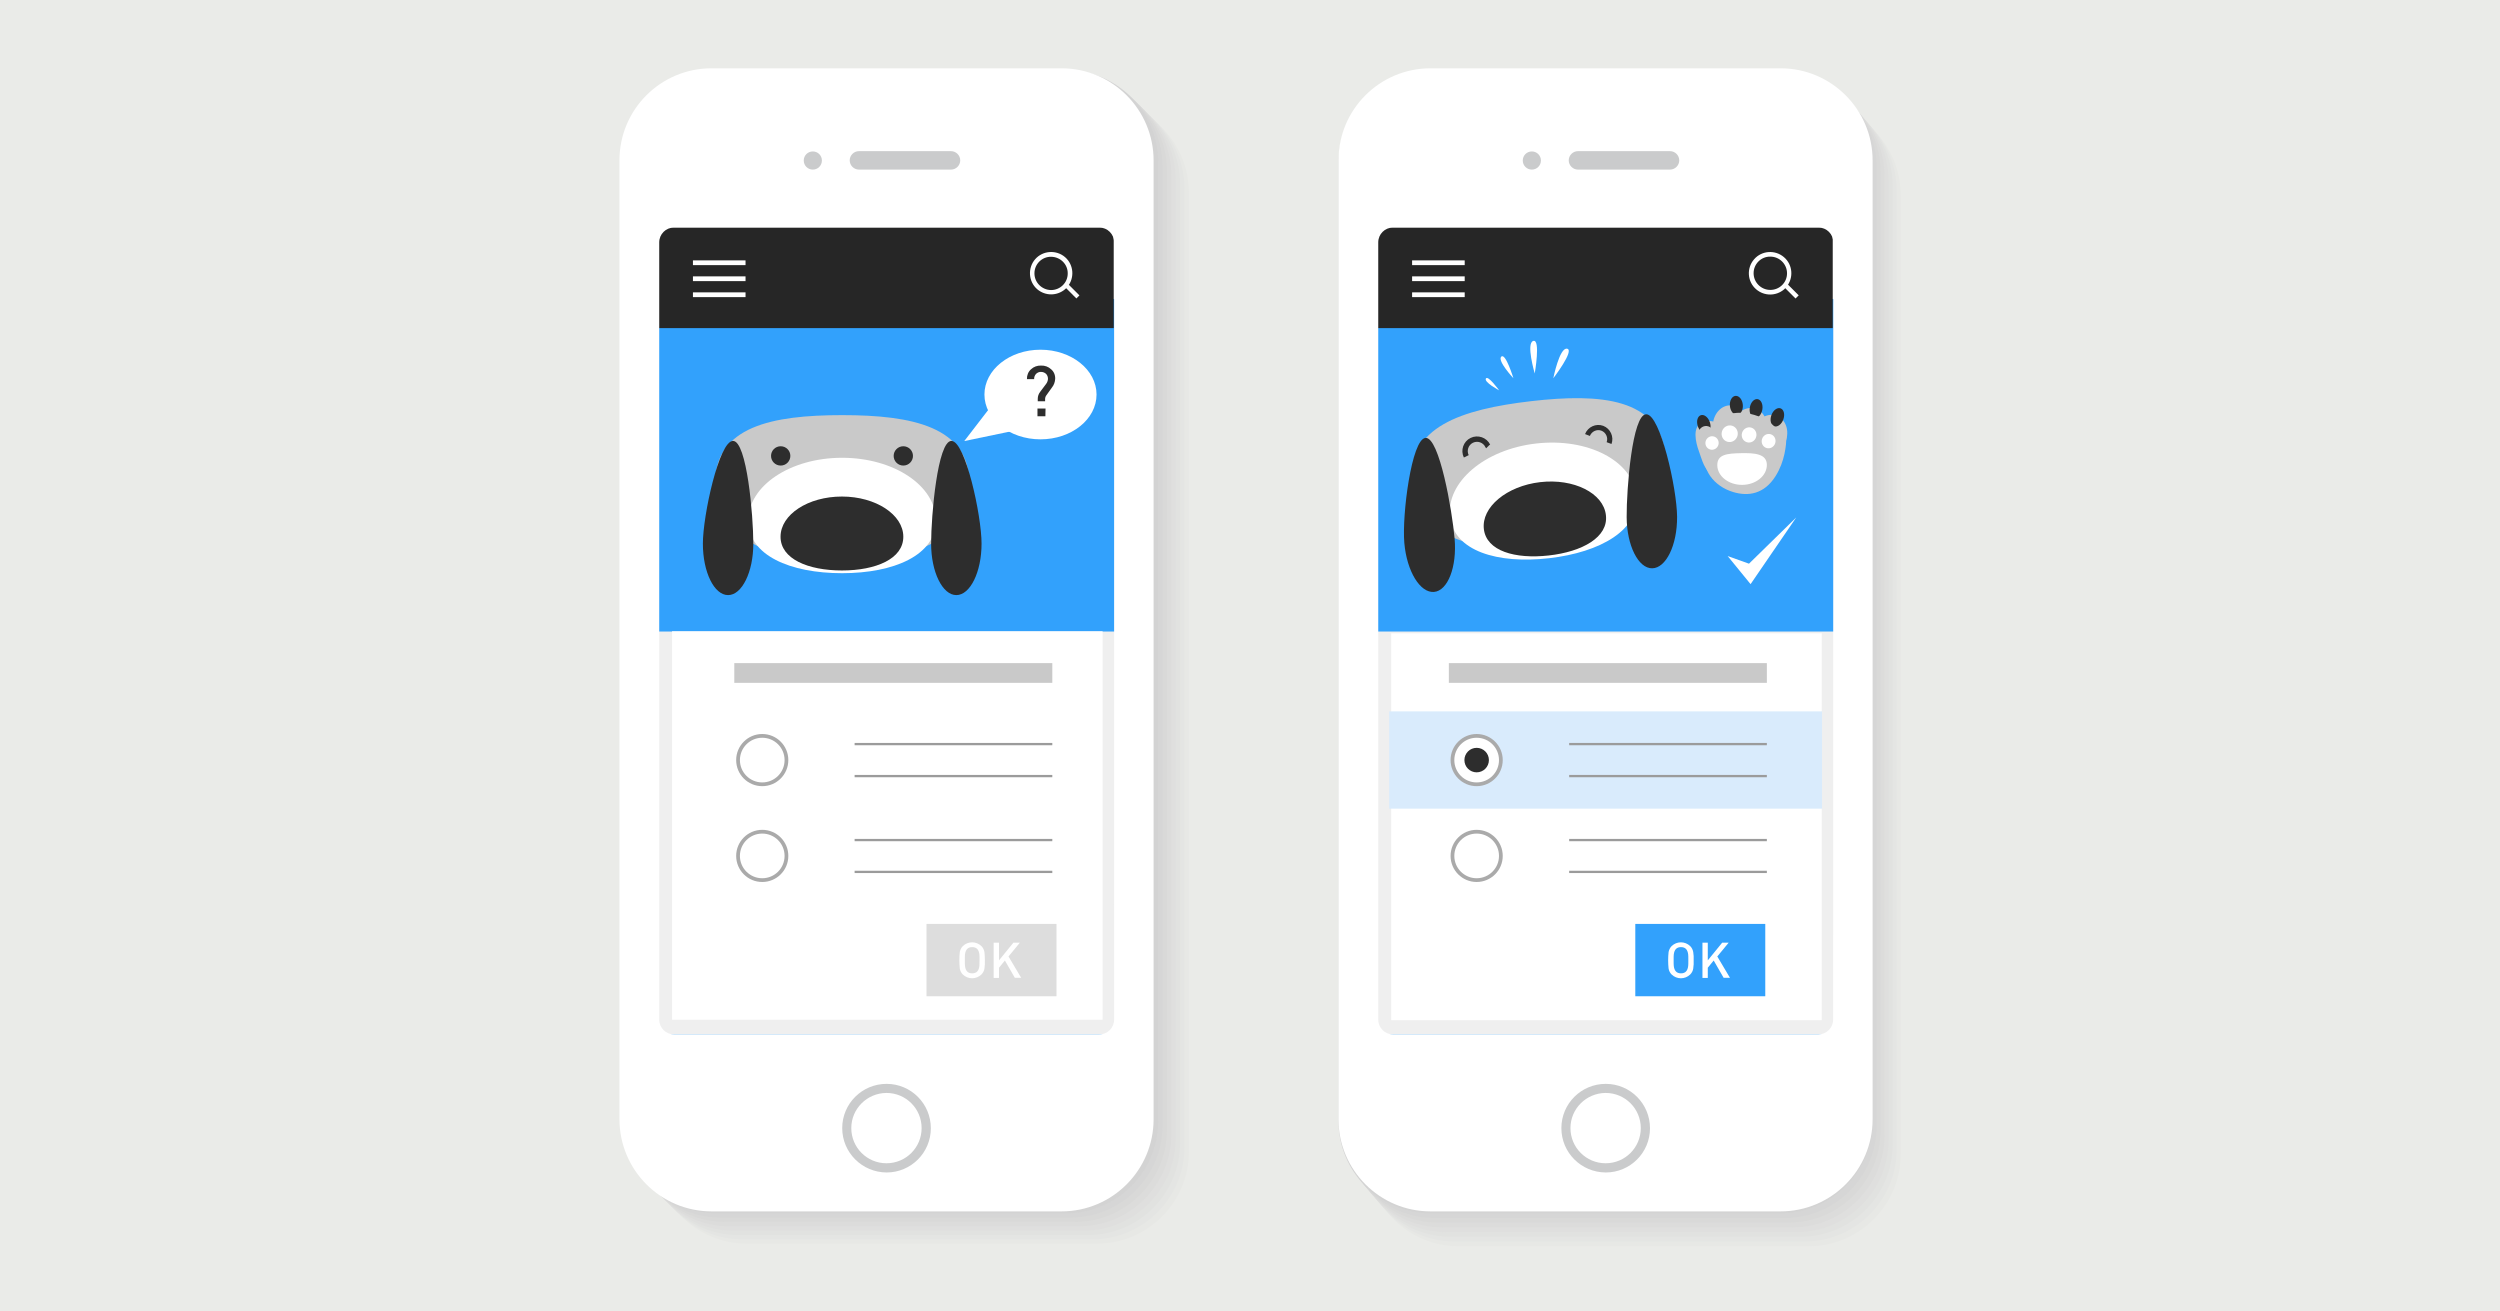 <?xml version="1.0" encoding="utf-8"?>
<!-- Generator: Adobe Illustrator 21.0.2, SVG Export Plug-In . SVG Version: 6.00 Build 0)  -->
<!DOCTYPE svg PUBLIC "-//W3C//DTD SVG 1.1//EN" "http://www.w3.org/Graphics/SVG/1.1/DTD/svg11.dtd">
<svg version="1.1" id="Ebene_1" xmlns="http://www.w3.org/2000/svg" xmlns:xlink="http://www.w3.org/1999/xlink" x="0px" y="0px"
	 viewBox="0 0 1735 910" style="enable-background:new 0 0 1735 910;" xml:space="preserve">
<style type="text/css">
	.st0{fill:#EAEBE8;}
	.st1{fill:#E7E8E5;}
	.st2{fill:#E4E5E3;}
	.st3{fill:#E1E2E0;}
	.st4{fill:#DFDFDE;}
	.st5{fill:#DCDCDB;}
	.st6{fill:#D9D9D8;}
	.st7{fill:#D6D6D6;}
	.st8{fill:#D3D3D3;}
	.st9{fill:#FFFFFF;}
	.st10{opacity:0.15;}
	.st11{fill:#CACBCC;}
	.st12{fill:#32A1FC;}
	.st13{fill:#C9C9C9;}
	.st14{fill:#2D2D2D;}
	.st15{fill:none;stroke:#2D2D2D;stroke-width:3.73;stroke-miterlimit:10;}
	.st16{fill:none;stroke:#2D2D2D;stroke-width:3.59;stroke-miterlimit:10;}
	.st17{fill:#EFEFEF;}
	.st18{fill:#9B9B9B;}
	.st19{fill:#D9EBFC;}
	.st20{fill:#AAAAAA;}
	.st21{fill:#DDDDDD;}
</style>
<g id="ubten">
	<rect x="-6.4" y="-17" class="st0" width="1752" height="928"/>
</g>
<g>
	<path class="st0" d="M521.3,72.9h242.9c35.3,0,63.9,28.7,63.9,64v665.3c0,35.3-28.6,64-63.9,64H521.3c-35.3,0-63.9-28.7-63.9-64
		l0,0V136.9C457.4,101.6,486,72.9,521.3,72.9"/>
	<path class="st1" d="M518.3,69.8h242.9c35.3,0,63.9,28.7,63.9,64v665.3c0,35.3-28.6,64-63.9,64H518.3c-35.3,0-63.9-28.7-63.9-64
		l0,0V133.8C454.4,98.5,483,69.8,518.3,69.8"/>
	<path class="st2" d="M515.2,66.8h242.9c35.3,0,63.9,28.7,63.9,64v665.3c0,35.3-28.6,64-63.9,64H515.2c-35.3,0-63.9-28.7-63.9-64
		l0,0V130.8C451.3,95.5,479.9,66.8,515.2,66.8"/>
	<path class="st3" d="M512.2,63.8h242.9c35.3,0,63.9,28.7,63.9,64v665.3c0,35.3-28.6,64-63.9,64H512.2c-35.3,0-63.9-28.7-63.9-64
		l0,0V127.8C448.3,92.5,476.9,63.8,512.2,63.8"/>
	<path class="st4" d="M509.1,60.8H752c35.3,0,63.9,28.7,63.9,64v665.3c0,35.3-28.6,64-63.9,64H509.1c-35.3,0-63.9-28.7-63.9-64l0,0
		V124.8C445.2,89.5,473.8,60.8,509.1,60.8"/>
	<path class="st5" d="M506.1,57.7H749c35.3,0,63.9,28.7,63.9,64V787c0,35.3-28.6,64-63.9,64H506.1c-35.3,0-63.9-28.7-63.9-64l0,0
		V121.7C442.2,86.4,470.8,57.7,506.1,57.7"/>
	<path class="st6" d="M503.1,54.7H746c35.3,0,63.9,28.7,63.9,64V784c0,35.3-28.6,64-63.9,64H503.1c-35.3,0-63.9-28.7-63.9-64l0,0
		V118.7C439.2,83.4,467.8,54.7,503.1,54.7"/>
	<path class="st7" d="M500,51.7h242.9c35.3,0,63.9,28.7,63.9,64V781c0,35.3-28.6,64-63.9,64H500c-35.3,0-63.9-28.7-63.9-64l0,0
		V115.7C436.1,80.4,464.7,51.7,500,51.7"/>
	<path class="st8" d="M497,48.7h242.9c35.3,0,63.9,28.7,63.9,64V778c0,35.3-28.6,64-63.9,64H497c-35.3,0-63.9-28.7-63.9-64l0,0
		V112.7C433.1,77.4,461.7,48.7,497,48.7"/>
</g>
<g>
	<path class="st0" d="M1015.1,74.9H1258c35.3,0,63.9,28.7,63.9,64v665.3c0,35.3-28.6,64-63.9,64h-242.9c-35.3,0-63.9-28.7-63.9-64
		l0,0V138.9C951.2,103.6,979.8,74.9,1015.1,74.9"/>
	<path class="st1" d="M1012.3,71.6h242.9c35.3,0,63.9,28.7,63.9,64v665.3c0,35.3-28.6,64-63.9,64h-242.9c-35.3,0-63.9-28.7-63.9-64
		l0,0V135.6C948.4,100.3,977,71.6,1012.3,71.6"/>
	<path class="st2" d="M1009.5,68.3h242.9c35.3,0,63.9,28.7,63.9,64v665.3c0,35.3-28.6,64-63.9,64h-242.9c-35.3,0-63.9-28.7-63.9-64
		l0,0V132.3C945.6,97,974.2,68.3,1009.5,68.3"/>
	<path class="st3" d="M1006.7,65h242.9c35.3,0,63.9,28.7,63.9,64v665.3c0,35.3-28.6,64-63.9,64h-242.9c-35.3,0-63.9-28.7-63.9-64
		l0,0V129C942.8,93.7,971.4,65,1006.7,65"/>
	<path class="st4" d="M1003.9,61.8h242.9c35.3,0,63.9,28.7,63.9,64v665.3c0,35.3-28.6,64-63.9,64h-242.9c-35.3,0-63.9-28.7-63.9-64
		l0,0V125.8C940,90.5,968.6,61.8,1003.9,61.8"/>
	<path class="st5" d="M1001.1,58.5H1244c35.3,0,63.9,28.7,63.9,64v665.3c0,35.3-28.6,64-63.9,64h-242.9c-35.3,0-63.9-28.7-63.9-64
		l0,0V122.5C937.2,87.2,965.8,58.5,1001.1,58.5"/>
	<path class="st6" d="M998.3,55.2h242.9c35.3,0,63.9,28.7,63.9,64v665.3c0,35.3-28.6,64-63.9,64H998.3c-35.3,0-63.9-28.7-63.9-64
		l0,0V119.2C934.4,83.9,963,55.2,998.3,55.2"/>
	<path class="st7" d="M995.6,52h242.9c35.3,0,63.9,28.7,63.9,64v665.3c0,35.3-28.6,64-63.9,64H995.6c-35.3,0-63.9-28.7-63.9-64l0,0
		V116C931.7,80.7,960.3,52,995.6,52"/>
	<path class="st8" d="M992.8,48.7h242.9c35.3,0,63.9,28.7,63.9,64V778c0,35.3-28.6,64-63.9,64H992.8c-35.3,0-63.9-28.7-63.9-64l0,0
		V112.7C928.9,77.4,957.5,48.7,992.8,48.7"/>
</g>
<title>Zeichenfläche 1 Kopie 17</title>
<g>
	<g id="Ebene_3">
		<rect x="963" y="159" class="st9" width="306.2" height="80.5"/>
		<g>
			<g class="st10">
				<rect x="963" y="159" width="306.2" height="80.5"/>
			</g>
		</g>
		<path class="st9" d="M992.8,47.4h242.9c35.3,0,63.9,28.7,63.9,64v665.3c0,35.3-28.6,64-63.9,64H992.8c-35.3,0-63.9-28.7-63.9-64
			l0,0V111.3C928.9,76,957.5,47.4,992.8,47.4"/>
		<path class="st11" d="M1083.6,782.9c0-17,13.8-30.7,30.8-30.7s30.7,13.8,30.7,30.8s-13.8,30.7-30.7,30.7
			C1097.3,813.6,1083.6,799.9,1083.6,782.9L1083.6,782.9"/>
		<path class="st9" d="M1114.3,758.5c13.5,0,24.4,10.9,24.4,24.4s-10.9,24.4-24.4,24.4s-24.4-10.9-24.4-24.4l0,0
			C1089.9,769.5,1100.8,758.6,1114.3,758.5L1114.3,758.5"/>
		<path class="st9" d="M967.1,158h295.1c5.7,0,10.3,4.6,10.3,10.3v539.4c0,5.7-4.6,10.3-10.3,10.3H967.1c-5.7,0-10.3-4.6-10.3-10.3
			V168.2C956.8,162.6,961.4,158,967.1,158z"/>
		<path class="st11" d="M1159,117.7h-63.9c-3.5,0-6.4-2.9-6.4-6.4s2.9-6.4,6.4-6.4l0,0h63.9c3.5,0,6.4,2.9,6.4,6.4
			S1162.5,117.7,1159,117.7 M1063.1,117.7c-3.5,0-6.3-2.8-6.3-6.3s2.8-6.3,6.3-6.3s6.3,2.8,6.3,6.3
			C1069.4,114.9,1066.6,117.7,1063.1,117.7L1063.1,117.7"/>
		<rect x="949" y="207.5" class="st12" width="328.3" height="517.1"/>
		<path class="st13" d="M1155.8,315.6c4.5,39.3-33.2,57.5-81.6,63.1s-89.2-3.7-93.7-43s33.9-51.7,82.2-57.3
			C1111,272.8,1151.3,276.4,1155.8,315.6z"/>
		<path class="st9" d="M1135.6,343.7c2.7,23.9-24.8,39.6-60.5,43.7s-66.1-4.9-68.8-28.8s23.9-46.7,59.7-50.8
			S1132.9,319.7,1135.6,343.7z"/>
		<path class="st14" d="M1114.5,357.5c1.8,15.3-16.3,25.4-39.7,28s-43.2-3.1-45-18.3s15.8-29.9,39.1-32.6S1112.8,342.2,1114.5,357.5
			z"/>
		<path class="st15" d="M1017.6,316.7c-2-4.1-0.3-9.1,3.8-11.1c4.1-2,9.1-0.3,11.1,3.8c0.1,0.1,0.1,0.3,0.2,0.4"/>
		<path class="st16" d="M1101.7,301.9c1.6-4.1,6.2-6.2,10.3-4.7c4.1,1.6,6.2,6.2,4.7,10.3"/>
		<path class="st14" d="M1146.6,394.4c-9.6,0.1-17.6-15.8-17.7-35.5s3.9-71.4,13.6-71.4s21.3,51.5,21.4,71.2
			S1156.2,394.3,1146.6,394.4z"/>
		<path class="st14" d="M995.2,410.8c9.6-0.8,16-17.4,14.3-37s-10.6-70.7-20.2-69.9s-16.4,53.2-14.7,72.9S985.6,411.6,995.2,410.8z"
			/>
		<rect x="956.3" y="157.8" class="st14" width="315.6" height="69.9"/>
		<g>
			<g class="st10">
				<rect x="956.3" y="157.8" width="315.6" height="69.9"/>
			</g>
		</g>
		<path class="st17" d="M1274.4,651.3c0,0-58.2,11.9-156.2,11.9s-168-11.9-168-11.9v-213h324.2L1274.4,651.3L1274.4,651.3z"/>
		<path class="st17" d="M950.3,627.8c0,0,58.2-11.9,156.2-11.9s168,11.9,168,11.9V718H950.3V627.8z"/>
		<path class="st9" d="M1277.9,140.8h-327c-6.2-0.1-11.2,4.8-11.4,10.9v572.4c0.2,6.1,5.3,11,11.4,10.9H1278
			c6.2,0.1,11.2-4.8,11.4-10.9V151.7C1289.2,145.6,1284.1,140.7,1277.9,140.8z M1272.2,707.6c0,5.7-4.6,10.2-10.2,10.3H966.8
			c-5.7,0-10.3-4.6-10.3-10.3V168.2c0-5.7,4.6-10.3,10.3-10.3H1262c5.7,0,10.3,4.6,10.3,10.3L1272.2,707.6z"/>
		<rect x="980" y="180.7" class="st9" width="36.5" height="3.3"/>
		<rect x="980" y="191.8" class="st9" width="36.5" height="3.3"/>
		<rect x="980" y="202.9" class="st9" width="36.5" height="3.3"/>
		<rect x="965.5" y="439.5" class="st9" width="298.8" height="268.5"/>
		<path class="st9" d="M1239.6,199.3c5.3-6.1,4.7-15.5-1.5-20.8c-6.1-5.3-15.5-4.7-20.8,1.5c-5.3,6.1-4.7,15.5,1.5,20.8
			c5.6,4.8,13.8,4.8,19.4,0L1239.6,199.3z M1217,189.6c0-6.4,5.2-11.6,11.6-11.5c6.4,0,11.6,5.2,11.6,11.6c0,6.4-5.2,11.5-11.6,11.5
			C1222.2,201.2,1217,196,1217,189.6C1217,189.7,1217,189.7,1217,189.6L1217,189.6z"/>
		
			<rect x="1241.7" y="196.1" transform="matrix(0.707 -0.707 0.707 0.707 221.384 938.203)" class="st9" width="3.1" height="11.6"/>
		<path class="st13" d="M1232.2,330.5c-7.9,12.5-19,14.1-29.3,11c-13.9-4.1-22.5-16.5-19.2-27.7s19.1-25.2,33-21
			c12.9,3.8,23.3,0.7,23.1,10.7C1239.6,308.8,1238.8,320.1,1232.2,330.5z"/>
		<path class="st13" d="M1179.2,313.6c-2.8-7.5-4.4-16.8,1.4-20.1s13.8-0.4,17.8,6.5s16.2,25.3,10.1,28.2
			C1184.9,339.2,1182,321,1179.2,313.6z"/>
		
			<ellipse transform="matrix(6.000319e-02 -0.998 0.998 6.000319e-02 833.854 1475.784)" class="st13" cx="1200.5" cy="295.2" rx="14.1" ry="11.8"/>
		
			<ellipse transform="matrix(0.351 -0.936 0.936 0.351 509.89 1329.226)" class="st13" cx="1213.7" cy="296.8" rx="14.5" ry="12.2"/>
		
			<ellipse transform="matrix(0.351 -0.936 0.936 0.351 514.653 1345.576)" class="st13" cx="1227.9" cy="301.6" rx="14.5" ry="12.1"/>
		
			<ellipse transform="matrix(0.996 -8.963542e-02 8.963542e-02 0.996 -20.364 109.145)" class="st14" cx="1205" cy="281.3" rx="4.5" ry="6.6"/>
		
			<ellipse transform="matrix(0.164 -0.987 0.987 0.164 738.622 1439.305)" class="st14" cx="1218.2" cy="284" rx="6.6" ry="4.4"/>
		
			<ellipse transform="matrix(0.34 -0.941 0.941 0.34 541.028 1351.347)" class="st14" cx="1233.2" cy="290.3" rx="6.6" ry="4.4"/>
		
			<ellipse transform="matrix(0.949 -0.317 0.317 0.949 -32.427 389.56)" class="st14" cx="1181.8" cy="294.5" rx="4.4" ry="6.6"/>
		
			<ellipse transform="matrix(0.285 -0.958 0.958 0.285 576.1 1379.771)" class="st13" cx="1213.3" cy="303.6" rx="16.7" ry="24.8"/>
		
			<ellipse transform="matrix(0.285 -0.958 0.958 0.285 570.151 1365.897)" class="st9" cx="1201" cy="300.6" rx="5.8" ry="5.6"/>
		
			<ellipse transform="matrix(0.285 -0.958 0.958 0.285 558.15 1350.143)" class="st13" cx="1184.5" cy="300.8" rx="5.5" ry="5.3"/>
		
			<ellipse transform="matrix(0.285 -0.958 0.958 0.285 578.998 1379.437)" class="st9" cx="1214.5" cy="301.4" rx="5.3" ry="5.1"/>
		
			<ellipse transform="matrix(0.285 -0.958 0.958 0.285 584.48 1395.416)" class="st9" cx="1228" cy="305.8" rx="5" ry="4.8"/>
		<path class="st9" d="M1226.2,322.5c0.1,7.6-7.5,13.9-17,14s-17.3-6-17.4-13.6s6.9-8.2,16.4-8.4S1226.1,314.9,1226.2,322.5z"/>
		
			<ellipse transform="matrix(0.285 -0.958 0.958 0.285 555.176 1358.694)" class="st9" cx="1188.7" cy="307.1" rx="4.7" ry="4.6"/>
		<polygon class="st9" points="1199,385.9 1214.9,405.4 1246.6,359.1 1213.8,391.2 		"/>
		<rect x="1005.5" y="460.2" class="st13" width="220.7" height="13.7"/>
		<rect x="1134.9" y="641.2" class="st12" width="90.2" height="50.2"/>
		<path class="st9" d="M1175.4,666.4c0.1,1.9,0,3.9-0.3,5.8c-0.2,1.5-1,3-2.1,4.1c-3.6,3.5-9.3,3.5-12.9,0c-1.1-1.1-1.8-2.5-2.1-4.1
			c-0.4-3.8-0.4-7.7,0-11.5c0.3-1.5,1-3,2.1-4.1c3.6-3.5,9.3-3.5,12.9,0c1.1,1.1,1.8,2.5,2.1,4.1
			C1175.4,662.5,1175.5,664.5,1175.4,666.4z M1171.7,666.4c0-2,0-3.3-0.1-4c-0.4-3.4-2-5.1-5-5.1s-4.6,1.7-5,5.1
			c-0.1,0.7-0.1,2-0.1,4s0,3.3,0.1,4c0.4,3.4,2,5.1,5,5.1s4.6-1.7,5-5.1C1171.7,669.7,1171.7,668.4,1171.7,666.4L1171.7,666.4z"/>
		<path class="st9" d="M1200.6,678.6h-4.4l-6.9-12l-4.1,5v7.1h-3.7v-24.5h3.7v12.3l10-12.3h4.5l-7.9,9.6L1200.6,678.6z"/>
		<rect x="1089" y="582.2" class="st18" width="137.2" height="1.6"/>
		<rect x="1089" y="604.3" class="st18" width="137.2" height="1.6"/>
		<rect x="964.1" y="493.7" class="st19" width="300.4" height="67.5"/>
		<circle class="st20" cx="1024.8" cy="527.5" r="18.1"/>
		<circle class="st9" cx="1024.8" cy="527.5" r="15.5"/>
		<circle class="st14" cx="1024.8" cy="527.5" r="8.5"/>
		<rect x="1089" y="515.6" class="st18" width="137.2" height="1.6"/>
		<rect x="1089" y="537.8" class="st18" width="137.2" height="1.6"/>
		<path class="st9" d="M1050.3,262.5c0,0-11.4-12.2-8.4-15S1050.3,262.5,1050.3,262.5z"/>
		<path class="st9" d="M1040.4,270.9c0,0-10.6-5.6-9.2-8.2S1040.4,270.9,1040.4,270.9z"/>
		<path class="st9" d="M1078,262.5c0,0,4.3-21.6,9.6-20.5S1078,262.5,1078,262.5z"/>
		<path class="st9" d="M1065.1,259.2c0,0-6.2-21.1-1-22.6S1065.1,259.2,1065.1,259.2z"/>
		<circle class="st20" cx="1024.8" cy="594" r="18.1"/>
		<circle class="st9" cx="1024.8" cy="594" r="15.5"/>
		<rect x="463.9" y="159" class="st9" width="306.2" height="80.5"/>
		<g>
			<g class="st10">
				<rect x="463.9" y="159" width="306.2" height="80.5"/>
			</g>
		</g>
		<path class="st9" d="M493.8,47.4h242.9c35.3,0,63.9,28.7,63.9,64v665.3c0,35.3-28.6,64-63.9,64H493.8c-35.3,0-63.9-28.7-63.9-64
			l0,0V111.3C429.9,76,458.5,47.4,493.8,47.4"/>
		<path class="st11" d="M584.5,782.9c0-17,13.8-30.7,30.8-30.7S646,766,646,783s-13.8,30.7-30.7,30.7
			C598.3,813.6,584.5,799.9,584.5,782.9L584.5,782.9"/>
		<path class="st9" d="M615.2,758.5c13.5,0,24.4,10.9,24.4,24.4s-10.9,24.4-24.4,24.4s-24.4-10.9-24.4-24.4l0,0
			C590.8,769.5,601.7,758.6,615.2,758.5L615.2,758.5"/>
		<path class="st9" d="M468.1,158h295.1c5.7,0,10.3,4.6,10.3,10.3v539.4c0,5.7-4.6,10.3-10.3,10.3H468.1c-5.7,0-10.3-4.6-10.3-10.3
			V168.2C457.8,162.6,462.4,158,468.1,158z"/>
		<path class="st11" d="M660,117.7h-63.9c-3.5,0-6.4-2.9-6.4-6.4s2.9-6.4,6.4-6.4l0,0H660c3.5,0,6.4,2.9,6.4,6.4
			S663.5,117.7,660,117.7 M564.1,117.7c-3.5,0-6.3-2.8-6.3-6.3s2.8-6.3,6.3-6.3s6.3,2.8,6.3,6.3l0,0
			C570.4,114.9,567.6,117.7,564.1,117.7"/>
		<rect x="450" y="207.5" class="st12" width="328.3" height="517.1"/>
		<path class="st13" d="M672.7,335.6c0,39.5-39.5,53.4-88.2,53.4s-88.2-13.8-88.2-53.4s39.5-47.5,88.2-47.5S672.7,296.2,672.7,335.6
			z"/>
		<path class="st9" d="M649.5,361.3c0,24-29.1,36.5-65.1,36.5s-65.1-12.4-65.1-36.5s29.1-43.6,65.1-43.6S649.5,337.1,649.5,361.3z"
			/>
		<path class="st14" d="M626.9,372.5c0,15.4-19.1,23.4-42.6,23.4s-42.6-8-42.6-23.4s19.1-27.9,42.6-27.9S626.9,357.2,626.9,372.5z"
			/>
		<circle class="st14" cx="541.8" cy="316.4" r="6.7"/>
		<circle class="st14" cx="626.9" cy="316.4" r="6.7"/>
		<path class="st14" d="M663.7,413c-9.6,0-17.5-16-17.5-35.7s4.5-71.3,14.1-71.3s20.9,51.6,20.9,71.3S673.3,413,663.7,413z"/>
		<path class="st14" d="M505.3,413c9.6,0,17.5-16,17.5-35.7s-4.5-71.3-14.1-71.3s-20.9,51.6-20.9,71.3S495.6,413,505.3,413z"/>
		<rect x="457.3" y="157.8" class="st14" width="315.6" height="69.9"/>
		<g>
			<g class="st10">
				<rect x="457.3" y="157.8" width="315.6" height="69.9"/>
			</g>
		</g>
		<path class="st17" d="M775.4,651.3c0,0-58.2,11.9-156.2,11.9s-168-11.9-168-11.9v-213h324.2V651.3z"/>
		<path class="st17" d="M451.2,627.8c0,0,58.2-11.9,156.1-11.9s168,11.9,168,11.9V718H451.2V627.8z"/>
		<path class="st9" d="M778.9,140.8H451.8c-6.2-0.1-11.2,4.8-11.4,10.9v572.4c0.2,6.1,5.3,11,11.4,10.9h327.1
			c6.2,0.1,11.2-4.8,11.4-10.9V151.7C790.1,145.6,785,140.7,778.9,140.8z M773.2,707.6c0,5.7-4.6,10.3-10.3,10.3H467.8
			c-5.7,0-10.3-4.6-10.3-10.3V168.2c0-5.7,4.6-10.3,10.3-10.3h295.1c5.7,0,10.3,4.6,10.3,10.3V707.6z"/>
		<rect x="480.9" y="180.7" class="st9" width="36.5" height="3.3"/>
		<rect x="480.9" y="191.8" class="st9" width="36.5" height="3.3"/>
		<rect x="480.9" y="202.9" class="st9" width="36.5" height="3.3"/>
		<rect x="466.4" y="438.1" class="st9" width="298.8" height="269.6"/>
		<path class="st9" d="M740.6,199.3c5.3-6.1,4.7-15.5-1.4-20.8c-6.1-5.3-15.5-4.7-20.8,1.4c-5.3,6.1-4.7,15.5,1.4,20.8
			c5.6,4.8,13.8,4.8,19.4,0L740.6,199.3z M717.9,189.7c0-6.4,5.2-11.6,11.6-11.5s11.6,5.2,11.5,11.6c0,6.4-5.2,11.5-11.6,11.5
			C723.1,201.2,717.9,196.1,717.9,189.7L717.9,189.7L717.9,189.7z"/>
		
			<rect x="742.6" y="196.1" transform="matrix(0.707 -0.707 0.707 0.707 75.148 585.298)" class="st9" width="3" height="11.6"/>
		<ellipse class="st9" cx="722.1" cy="273.8" rx="38.9" ry="31.1"/>
		<polygon class="st9" points="690.6,278.3 669.2,306.1 708.6,297.9 		"/>
		<path class="st14" d="M732.3,262.9c-0.1,2.2-0.9,4.4-2.3,6.1l-3.8,5.3c-0.6,0.8-0.9,1.7-0.9,2.7v1.5h-5.1v-1.7
			c0-1.8,0.6-3.5,1.7-4.9l3.9-5.2c0.9-1.1,1.4-2.4,1.5-3.7c0-1.3-0.4-2.6-1.3-3.5c-0.9-0.9-2.2-1.4-3.5-1.4
			c-1.3-0.1-2.6,0.5-3.5,1.4c-0.9,1-1.4,2.3-1.3,3.6h-5c-0.1-2.6,0.9-5.1,2.8-6.8c1.9-1.8,4.4-2.7,7-2.6c2.6-0.1,5.1,0.8,7,2.6
			C731.4,257.9,732.4,260.3,732.3,262.9z M725.5,288.9H720v-5.4h5.6L725.5,288.9z"/>
		<rect x="509.6" y="460.2" class="st13" width="220.7" height="13.7"/>
		<circle class="st20" cx="529" cy="594" r="18.1"/>
		<circle class="st9" cx="529" cy="594" r="15.5"/>
		<rect x="593.1" y="582.2" class="st18" width="137.2" height="1.6"/>
		<rect x="593.1" y="604.3" class="st18" width="137.2" height="1.6"/>
		<circle class="st20" cx="529" cy="527.5" r="18.1"/>
		<circle class="st9" cx="529" cy="527.5" r="15.5"/>
		<rect x="593.1" y="515.6" class="st18" width="137.2" height="1.6"/>
		<rect x="593.1" y="537.8" class="st18" width="137.2" height="1.6"/>
		<rect x="643" y="641.2" class="st21" width="90.2" height="50.2"/>
		<path class="st9" d="M683.5,666.4c0.1,1.9,0,3.9-0.3,5.8c-0.2,1.5-1,3-2.1,4.1c-3.6,3.5-9.3,3.5-12.9,0c-1.1-1.1-1.8-2.5-2.1-4.1
			c-0.4-3.8-0.4-7.7,0-11.5c0.3-1.5,1-3,2.1-4.1c3.6-3.5,9.3-3.5,12.9,0c1.1,1.1,1.8,2.5,2.1,4.1
			C683.4,662.5,683.5,664.5,683.5,666.4z M679.8,666.4c0-2,0-3.3-0.1-4c-0.4-3.4-2-5.1-5-5.1s-4.6,1.7-5,5.1c-0.1,0.7-0.1,2-0.1,4
			s0,3.3,0.1,4c0.4,3.4,2,5.1,5,5.1s4.6-1.7,5-5.1C679.7,669.7,679.8,668.4,679.8,666.4L679.8,666.4z"/>
		<path class="st9" d="M708.7,678.6h-4.4l-6.9-12l-4.1,5v7.1h-3.7v-24.5h3.7v12.3l10-12.3h4.5l-7.9,9.6L708.7,678.6z"/>
	</g>
</g>
</svg>
